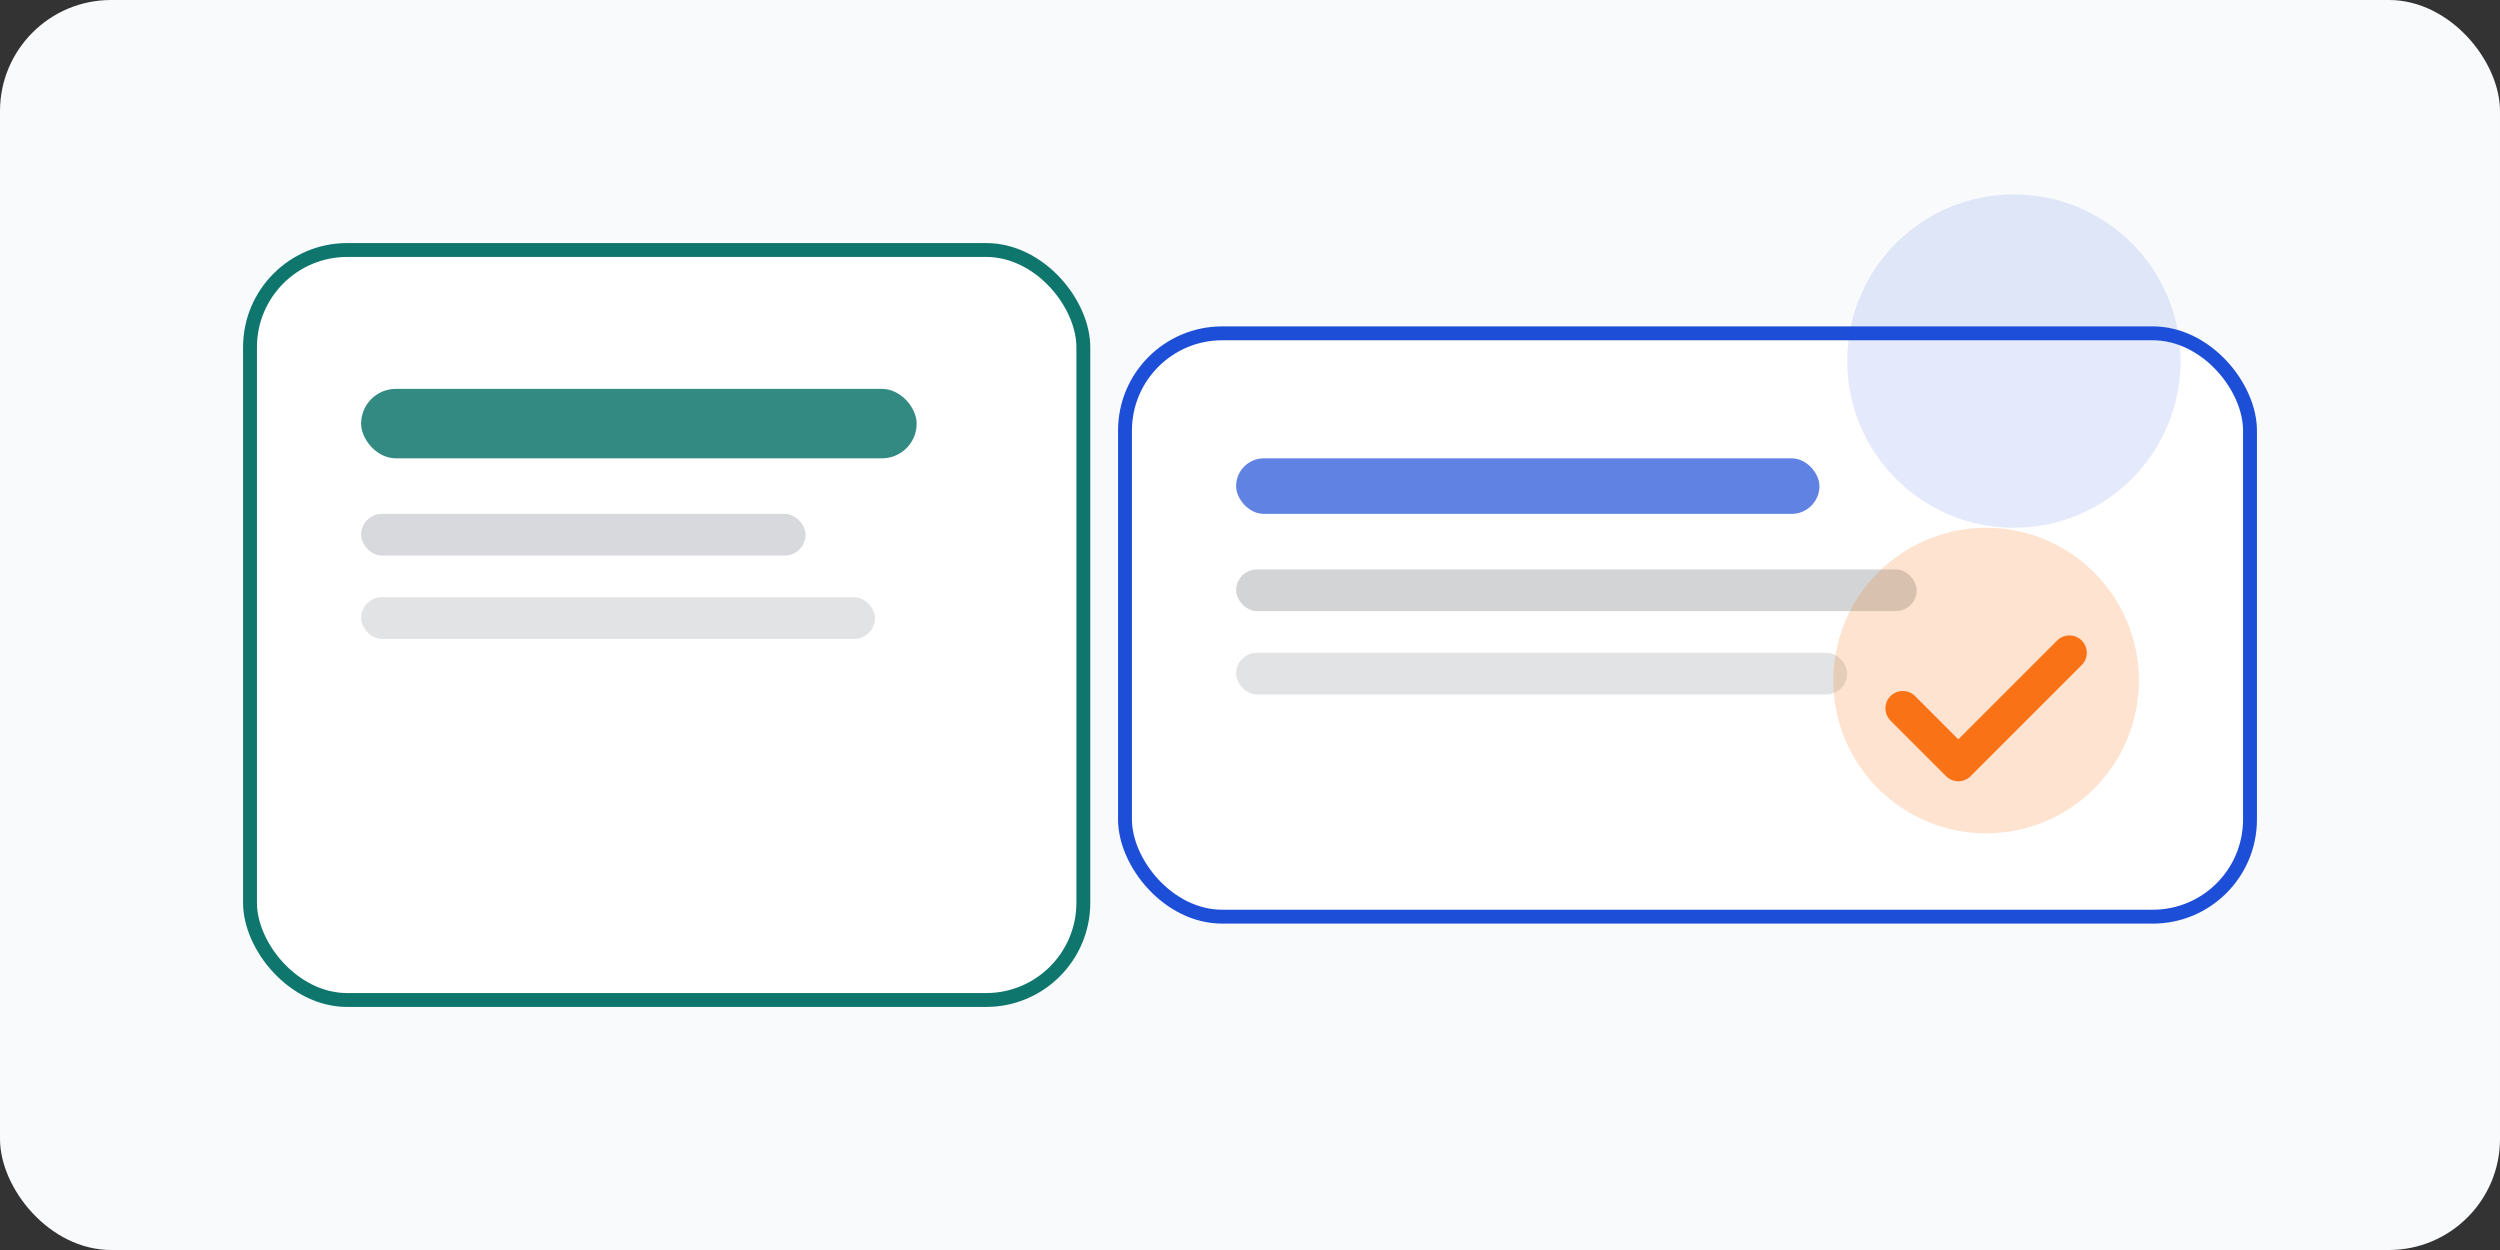 ﻿<svg width="720" height="360" viewBox="0 0 720 360" fill="none" xmlns="http://www.w3.org/2000/svg">
  <rect x="0" y="0" width="720" height="360" fill="#333333" stroke="none"/>
  <rect width="720" height="360" rx="32" fill="#F8FAFC"/>
  <rect x="72" y="72" width="240" height="216" rx="28" fill="#ffffff" stroke="#0F766E" stroke-width="4"/>
  <rect x="104" y="112" width="160" height="20" rx="10" fill="#0F766E" opacity="0.85"/>
  <rect x="104" y="148" width="128" height="12" rx="6" fill="#0B1120" opacity="0.16"/>
  <rect x="104" y="172" width="148" height="12" rx="6" fill="#0B1120" opacity="0.12"/>
  <rect x="324" y="96" width="324" height="168" rx="28" fill="#ffffff" stroke="#1D4ED8" stroke-width="4"/>
  <rect x="356" y="132" width="168" height="16" rx="8" fill="#1D4ED8" opacity="0.7"/>
  <rect x="356" y="164" width="196" height="12" rx="6" fill="#0B1120" opacity="0.18"/>
  <rect x="356" y="188" width="176" height="12" rx="6" fill="#0B1120" opacity="0.12"/>
  <circle cx="572" cy="196" r="44" fill="#F97316" opacity="0.2"/>
  <path d="M548 204L564 220L596 188" stroke="#F97316" stroke-width="10" stroke-linecap="round" stroke-linejoin="round"/>
  <circle cx="580" cy="104" r="48" fill="#1D4ED8" opacity="0.12"/>
</svg>
